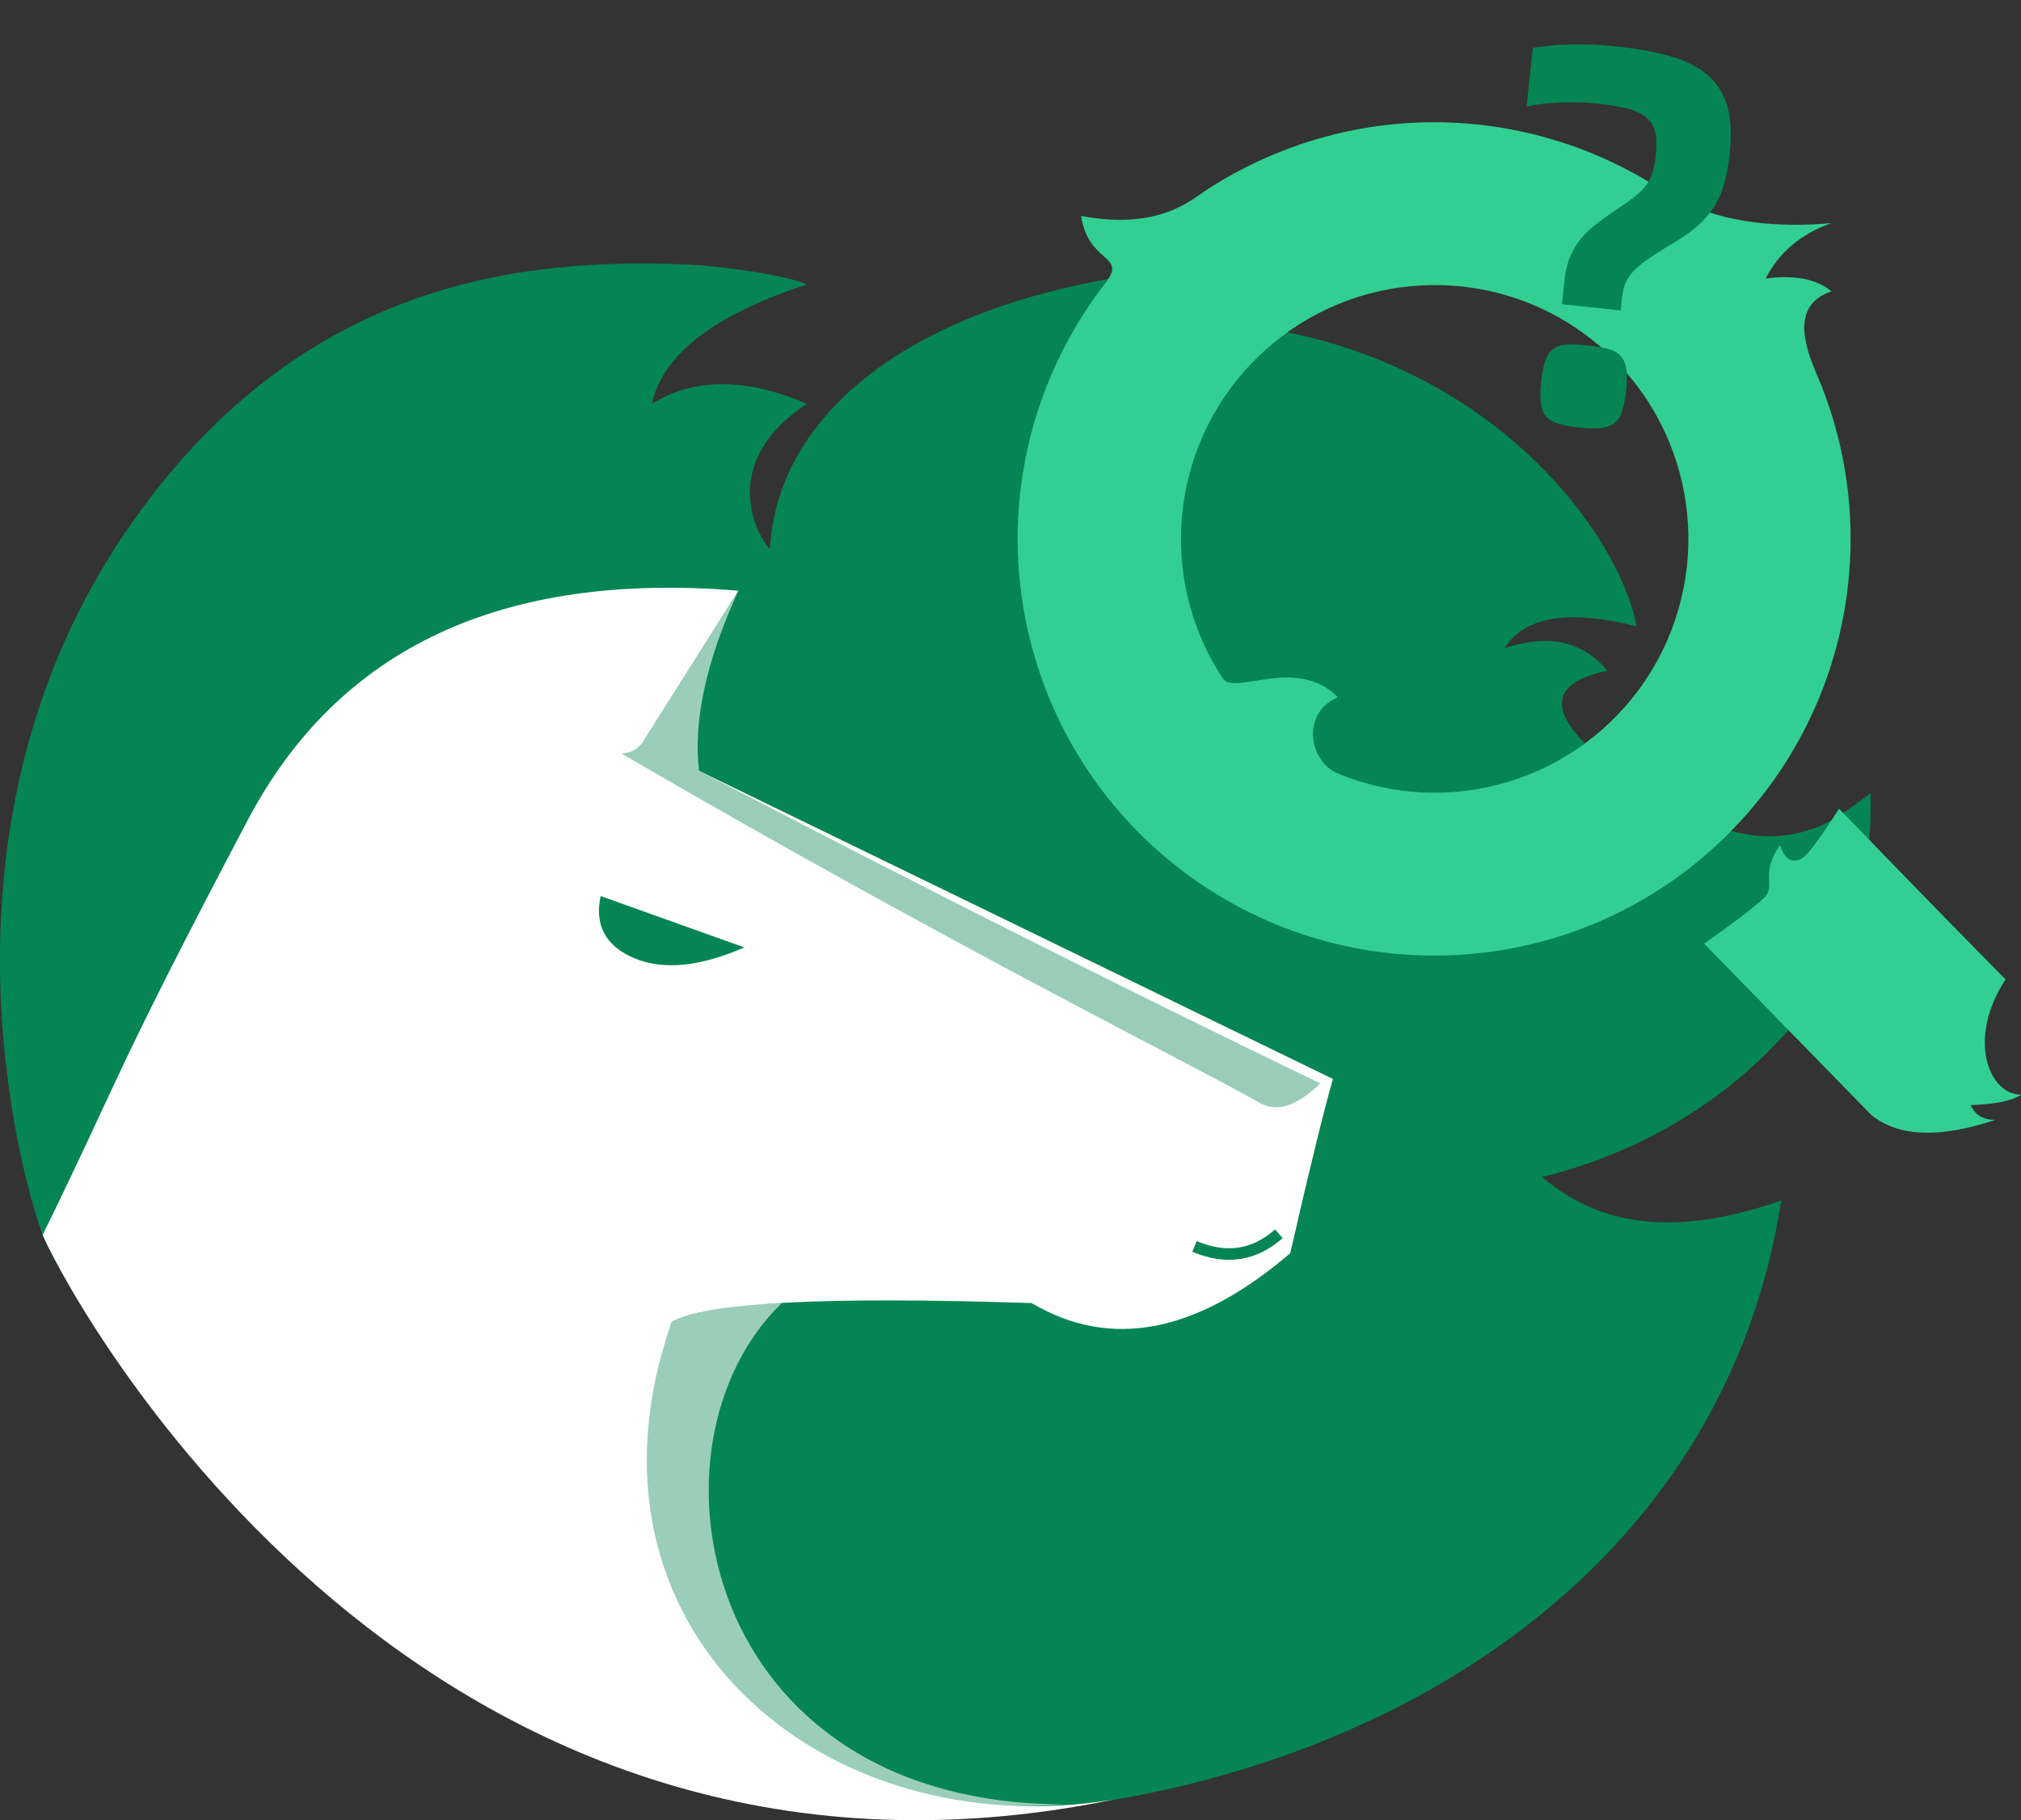 <?xml version="1.0" encoding="UTF-8"?>
<svg width="175.197px" height="157.766px" viewBox="0 0 175.197 157.766" version="1.1" xmlns="http://www.w3.org/2000/svg" xmlns:xlink="http://www.w3.org/1999/xlink">
    <rect x="0" y="0" width="175.197" height="157.766" fill="#333333" stroke="none"/>
    <title>img/empty state/no search results</title>
    <g id="页面-1" stroke="none" stroke-width="1" fill="none" fill-rule="evenodd">
        <g id="首页-搜索页空态" transform="translate(-513.447, -371.407)">
            <g id="img/empty-state/no-search-results" transform="translate(601, 455) scale(-1, 1) translate(-601, -455) translate(511, 365)">
                <rect id="矩形" x="0" y="0" width="180" height="180"></rect>
                <path d="M113.028,162.085 C77.997,169.245 29.764,152.938 23.139,110.467 C30.514,112.99 37.808,113.606 43.876,108.423 C32.945,105.755 24.503,99.229 19.815,92.137 C16.689,87.409 15.219,81.751 15.403,75.162 C17.381,76.669 18.851,77.618 19.815,78.01 C24.332,79.847 27.864,78.374 29.764,77.588 C33.606,76 49.413,66.861 38.214,64.537 C40.343,61.974 43.313,61.322 47.125,62.581 C45.369,59.833 41.553,59.204 35.679,60.693 C37.188,52.595 48.891,36.302 71.724,34.38 C73.994,34.188 63.248,31.275 54.257,29.897 C88.555,26.553 109.899,37.89 110.816,54.001 C112.296,52.351 115.013,46.272 107.602,41.407 C112.934,39.134 117.413,39.134 121.039,41.407 C120.119,37.135 115.64,33.686 107.602,31.058 C109.814,30.118 115.599,29.436 117.874,29.338 C132.558,28.705 151.814,30.846 166.557,52.351 C184.147,78.01 175.845,108.02 173.857,113.443 C171.87,118.866 148.059,154.926 113.028,162.085 Z" id="形状结合" fill="#058554"></path>
                <path d="M61.999,99.927 L121.88,70.823 L113.544,57.607 C134.013,55.918 148.194,62.549 156.084,77.5 C167.919,99.927 167.216,99.927 173.857,113.443 C170.858,120.282 140.676,174.616 81.019,162.386 C106.449,166.565 128.604,147.437 119.329,120.986 C116.476,119.303 106.072,118.759 88.118,119.352 C81.276,123.406 73.805,121.965 65.706,115.027 C63.97,107.462 62.734,102.428 61.999,99.927 Z" id="路径-16" fill="#FFFFFF"></path>
                <path d="M113.028,88.524 L125.484,84.071 C126.029,86.615 125.051,88.413 122.551,89.463 C120.051,90.514 116.877,90.201 113.028,88.524 Z" id="路径-17" fill="#058554"></path>
                <path d="M109.778,119.348 C122.51,131.637 116.913,162.799 85.215,162.799 C115.116,165.081 126.948,140.839 119.329,120.986 C117.846,120.06 113.623,119.474 109.778,119.348 Z" id="路径-19" fill-opacity="0.594" fill="#FFFFFF"></path>
                <path d="M113.544,57.607 C116.322,63.672 117.461,68.873 116.958,73.211 C118.437,72.492 120.077,71.696 121.88,70.823 L113.544,57.607 Z" id="路径-20" fill-opacity="0.594" fill="#FFFFFF"></path>
                <path d="M63.102,100.31 C65.117,102.285 66.873,102.844 68.369,101.987 C74,98.76 94.988,88.434 123.693,71.714 C123.013,71.714 122.408,71.417 121.88,70.823 C120.234,71.62 118.594,72.416 116.958,73.211 C98.384,82.91 80.431,91.943 63.102,100.31 Z" id="路径-21" fill="#99CDB9"></path>
                <path d="M66.692,113.343 C68.825,115.23 71.261,115.597 74,114.443" id="路径-22" stroke="#058554"></path>
                <path d="M3.05,60.143 C0.947,49.539 3.727,38.929 10.023,30.869 C11.827,28.463 8.481,29.246 7.857,25.121 C14.528,26.385 17.376,23.757 18.681,22.903 C20.545,21.684 22.543,20.623 24.663,19.746 C35.415,15.297 47.278,16.4 56.792,22.002 C58.179,22.819 62.534,26.682 72.907,25.746 C70.283,26.661 68.379,28.262 67.196,30.549 C69.724,30.216 71.628,30.588 72.907,31.664 C69.132,32.902 70.816,36.938 71.682,38.971 C77.371,52.322 74.552,68.096 63.979,78.663 C57.212,85.445 48.02,89.249 38.441,89.23 C21.218,89.22 6.401,77.042 3.05,60.143 Z M16.934,48.864 C15.784,54.699 17.061,60.534 20.148,65.223 C21.141,66.732 26.527,63.222 30.11,66.827 C26.826,68.296 27.684,72.444 30.11,73.447 C39.798,77.453 50.966,74.062 56.792,65.344 C62.619,56.627 61.484,45.007 54.082,37.582 C49.947,33.419 44.315,31.09 38.448,31.118 C27.965,31.148 18.96,38.576 16.934,48.864 Z M61.866,88.197 C64.256,86.531 65.968,85.227 67.002,84.287 C68.19,83.207 66.648,82.168 68.453,79.667 C69.055,81.593 70.24,81.112 70.926,80.283 C71.603,79.464 72.481,78.203 73.562,76.498 C80.235,83.393 85.048,88.325 88,91.294 C84.612,96.443 86.55,101.288 89.336,101.288 C88.619,101.807 87.166,102.109 84.976,102.195 C85.345,103.047 86.058,103.473 87.114,103.473 C82.215,105.102 78.612,104.942 76.305,102.993 L61.866,88.197 Z" id="形状备份" fill="#32CF93" fill-rule="nonzero" transform="translate(45.846, 60.793) scale(-1, 1) translate(-45.846, -60.793) "></path>
                <g id="？" transform="translate(37.403, 27.12) scale(-1, 1) rotate(17) translate(-37.403, -27.12) translate(25.432, 9.12)" fill="#058554" fill-rule="nonzero">
                    <path d="M7.842,22.02 C7.842,21.397 7.905,20.812 8.032,20.267 C8.158,19.722 8.364,19.192 8.649,18.678 C8.934,18.164 9.329,17.649 9.835,17.135 C10.341,16.621 10.974,16.052 11.734,15.429 C12.303,14.962 12.778,14.541 13.157,14.167 C13.537,13.793 13.83,13.427 14.035,13.069 C14.241,12.71 14.383,12.321 14.462,11.9 C14.541,11.479 14.581,10.989 14.581,10.428 C14.581,9.618 14.494,8.955 14.32,8.441 C14.146,7.927 13.845,7.53 13.418,7.249 C12.991,6.969 12.437,6.774 11.757,6.665 C11.077,6.556 10.215,6.501 9.171,6.501 C8.158,6.501 7.091,6.579 5.967,6.735 C4.844,6.891 3.856,7.109 3.001,7.39 L3.001,2.295 C3.856,2.045 4.892,1.835 6.11,1.664 C7.328,1.492 8.696,1.407 10.215,1.407 C12.082,1.407 13.687,1.531 15.032,1.781 C16.376,2.03 17.492,2.466 18.378,3.089 C19.263,3.713 19.912,4.554 20.323,5.613 C20.735,6.673 20.94,8.013 20.94,9.633 C20.94,10.755 20.853,11.729 20.679,12.555 C20.505,13.38 20.236,14.105 19.872,14.728 C19.509,15.351 19.05,15.936 18.496,16.481 C17.943,17.026 17.27,17.579 16.479,18.14 C15.783,18.67 15.206,19.137 14.747,19.542 C14.288,19.948 13.932,20.322 13.679,20.664 C13.426,21.007 13.244,21.358 13.134,21.716 C13.023,22.074 12.967,22.472 12.967,22.908 L12.967,24.123 L7.842,24.123 L7.842,22.02 Z M10.452,34.593 C9.693,34.593 9.076,34.547 8.601,34.453 C8.127,34.36 7.755,34.188 7.486,33.939 C7.217,33.69 7.027,33.324 6.917,32.841 C6.806,32.358 6.751,31.742 6.751,30.994 C6.751,30.246 6.806,29.639 6.917,29.171 C7.027,28.704 7.217,28.338 7.486,28.073 C7.755,27.808 8.127,27.637 8.601,27.559 C9.076,27.481 9.693,27.442 10.452,27.442 C11.18,27.442 11.781,27.481 12.256,27.559 C12.73,27.637 13.11,27.808 13.395,28.073 C13.679,28.338 13.877,28.704 13.988,29.171 C14.098,29.639 14.154,30.246 14.154,30.994 C14.154,31.742 14.098,32.358 13.988,32.841 C13.877,33.324 13.679,33.69 13.395,33.939 C13.11,34.188 12.73,34.36 12.256,34.453 C11.781,34.547 11.18,34.593 10.452,34.593 Z" id="形状" transform="translate(11.971, 18) rotate(-11) translate(-11.971, -18) "></path>
                </g>
            </g>
        </g>
    </g>
</svg>
